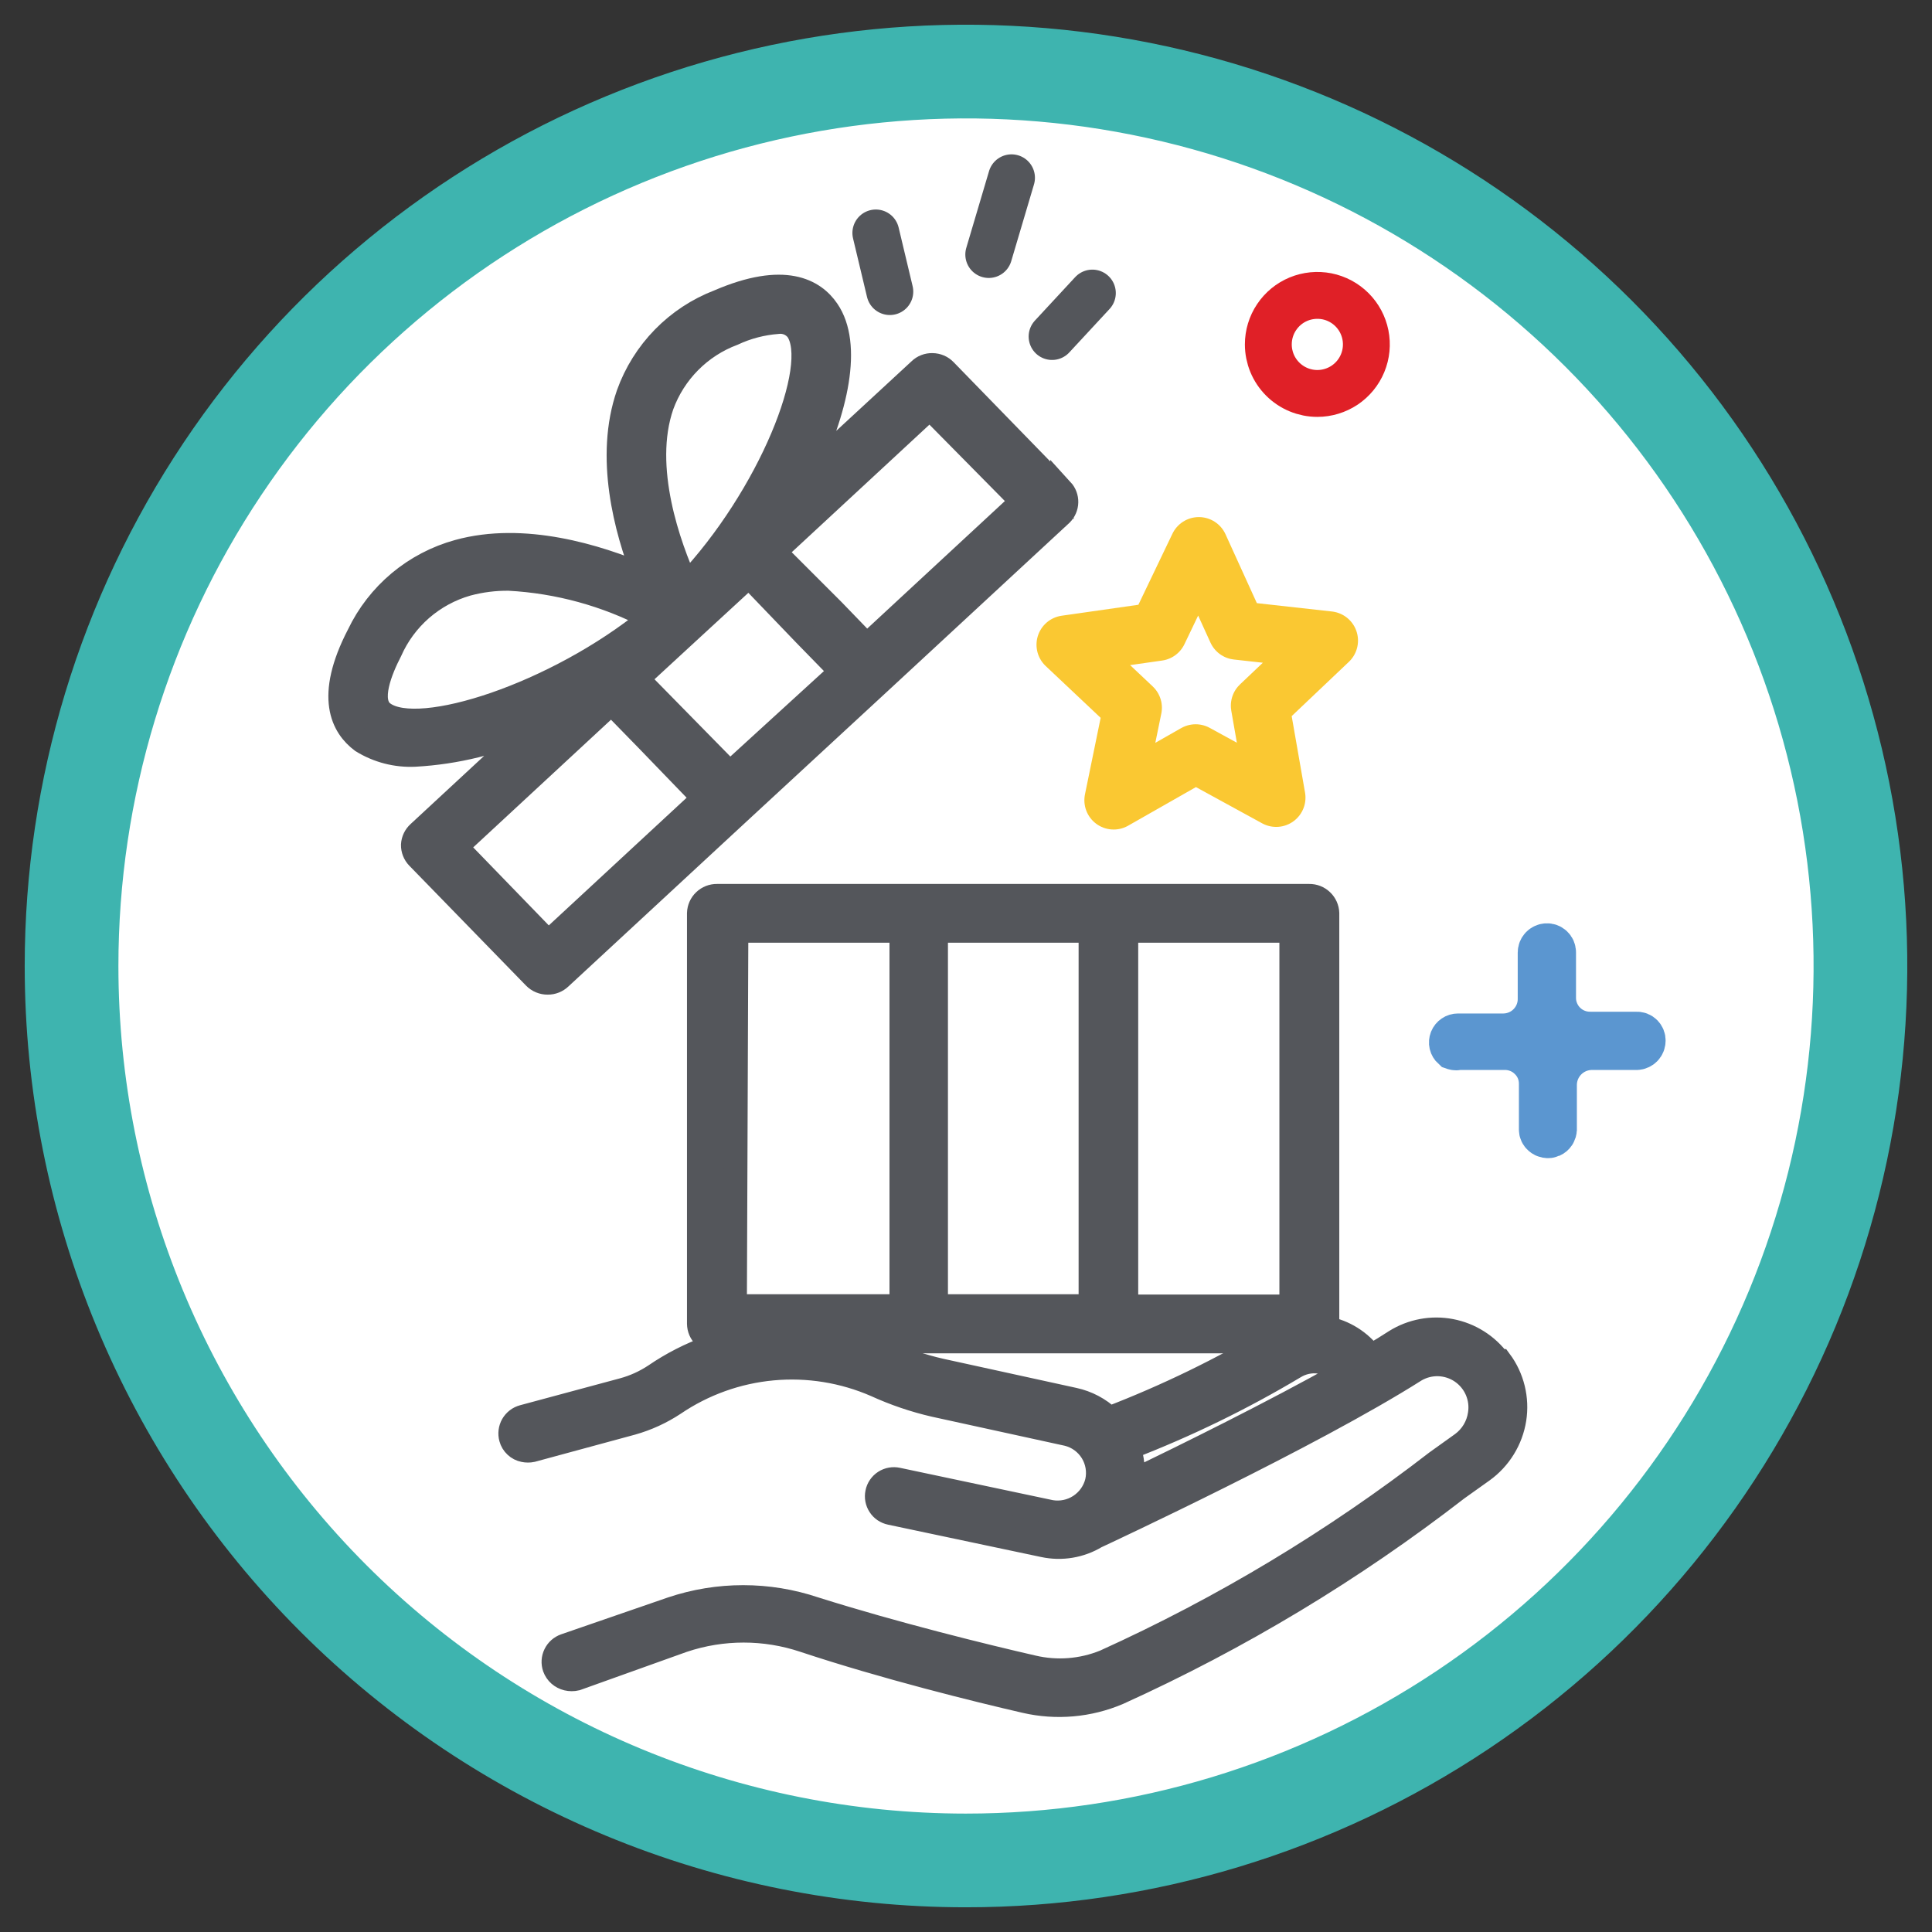 <svg width="54" height="54" viewBox="0 0 54 54" fill="none" xmlns="http://www.w3.org/2000/svg">
<rect x="0" y="0" width="54" height="54" fill="#333333" stroke="none"/>
<path d="M26.992 52C31.937 52.002 36.771 50.537 40.883 47.791C44.996 45.045 48.201 41.141 50.095 36.573C51.988 32.005 52.484 26.978 51.521 22.128C50.557 17.278 48.176 12.822 44.681 9.325C41.185 5.828 36.73 3.446 31.88 2.481C27.03 1.516 22.003 2.01 17.435 3.902C12.866 5.794 8.961 8.998 6.214 13.11C3.466 17.221 2 22.055 2 27C2 33.629 4.633 39.987 9.319 44.675C14.006 49.363 20.363 51.998 26.992 52Z" fill="white"/>
<path d="M26.992 52C31.937 52.002 36.771 50.537 40.883 47.791C44.996 45.045 48.201 41.141 50.095 36.573C51.988 32.005 52.484 26.978 51.521 22.128C50.557 17.278 48.176 12.822 44.681 9.325C41.185 5.828 36.73 3.446 31.88 2.481C27.03 1.516 22.003 2.01 17.435 3.902C12.866 5.794 8.961 8.998 6.214 13.11C3.466 17.221 2 22.055 2 27C2 33.629 4.633 39.987 9.319 44.675C14.006 49.363 20.363 51.998 26.992 52V52Z" stroke="#3EB4AF" stroke-width="2.619" stroke-miterlimit="10"/>
<path d="M28.557 14.015L24.226 18.028L23.288 17.057L21.657 15.426L25.988 11.413L28.557 14.015ZM19.186 16.331C18.712 15.279 17.905 13.069 18.509 11.331C18.675 10.875 18.939 10.46 19.281 10.115C19.623 9.77 20.036 9.503 20.491 9.333C20.883 9.149 21.306 9.039 21.738 9.007C21.84 8.994 21.942 9.008 22.036 9.046C22.131 9.085 22.213 9.147 22.277 9.227C22.97 10.238 21.502 13.892 19.186 16.331ZM18.158 17.277C15.548 19.406 11.714 20.654 10.719 19.928C10.27 19.61 10.654 18.705 10.915 18.199C11.113 17.75 11.409 17.349 11.779 17.026C12.15 16.704 12.587 16.466 13.06 16.331C13.44 16.229 13.833 16.179 14.226 16.184C15.594 16.251 16.932 16.61 18.15 17.237L18.158 17.277ZM12.758 23.672L17.089 19.659L18.084 20.679L19.659 22.31L15.327 26.323L12.758 23.672ZM17.823 18.974L19.381 17.538L20.931 16.111L22.497 17.742L23.5 18.77L20.401 21.6L19.112 20.287L17.823 18.974ZM29.683 13.705L26.42 10.352C26.374 10.304 26.319 10.265 26.257 10.238C26.195 10.212 26.129 10.198 26.061 10.197C25.995 10.195 25.93 10.206 25.868 10.23C25.806 10.254 25.75 10.29 25.703 10.336L22.481 13.313C23.402 11.454 23.786 9.626 23.133 8.672C22.758 8.118 21.926 7.628 20.091 8.419C19.506 8.643 18.977 8.991 18.539 9.439C18.101 9.887 17.765 10.424 17.554 11.013C16.942 12.775 17.489 14.806 17.995 16.095C16.69 15.54 14.634 14.904 12.807 15.409C12.202 15.575 11.639 15.87 11.158 16.272C10.677 16.675 10.288 17.176 10.018 17.742C9.112 19.488 9.577 20.32 10.115 20.72C10.56 20.995 11.078 21.129 11.6 21.103C12.747 21.039 13.873 20.762 14.92 20.287L11.698 23.273C11.601 23.361 11.542 23.484 11.535 23.615C11.533 23.746 11.583 23.872 11.673 23.966L14.936 27.318C14.985 27.368 15.043 27.408 15.107 27.434C15.172 27.461 15.241 27.474 15.311 27.473C15.441 27.474 15.567 27.424 15.662 27.334L20.727 22.644L24.593 19.072L29.667 14.374C29.712 14.328 29.748 14.274 29.773 14.215C29.798 14.155 29.811 14.091 29.811 14.027C29.811 13.963 29.798 13.899 29.773 13.839C29.748 13.78 29.712 13.726 29.667 13.68" fill="#54565B"/>
<path d="M28.557 14.015L24.226 18.028L23.288 17.057L21.657 15.426L25.988 11.413L28.557 14.015ZM19.186 16.331C18.712 15.279 17.905 13.069 18.509 11.331C18.675 10.875 18.939 10.46 19.281 10.115C19.623 9.77 20.036 9.503 20.491 9.333C20.883 9.149 21.306 9.039 21.738 9.007C21.84 8.994 21.942 9.008 22.036 9.046C22.131 9.085 22.213 9.147 22.277 9.227C22.97 10.222 21.502 13.884 19.186 16.331ZM18.158 17.277C15.548 19.406 11.714 20.654 10.719 19.928C10.27 19.61 10.654 18.705 10.915 18.199C11.113 17.75 11.409 17.349 11.779 17.026C12.15 16.704 12.587 16.466 13.06 16.331C13.44 16.229 13.833 16.179 14.226 16.184C15.599 16.258 16.939 16.625 18.158 17.261V17.277ZM12.758 23.672L17.089 19.659L18.084 20.679L19.659 22.31L15.327 26.323L12.758 23.672ZM17.823 18.974L19.381 17.538L20.931 16.111L22.497 17.742L23.5 18.77L20.401 21.6L19.112 20.287L17.823 18.974ZM29.683 13.705L26.42 10.352C26.374 10.304 26.319 10.265 26.257 10.238C26.195 10.212 26.129 10.198 26.061 10.197C25.995 10.195 25.93 10.206 25.868 10.23C25.806 10.254 25.75 10.29 25.703 10.336L22.481 13.313C23.402 11.454 23.786 9.626 23.133 8.672C22.758 8.118 21.926 7.628 20.091 8.419C19.506 8.643 18.977 8.991 18.539 9.439C18.101 9.887 17.765 10.424 17.554 11.013C16.942 12.775 17.489 14.806 17.995 16.095C16.69 15.54 14.634 14.904 12.807 15.409C12.202 15.575 11.639 15.87 11.158 16.272C10.677 16.675 10.288 17.176 10.018 17.742C9.112 19.488 9.577 20.32 10.115 20.72C10.56 20.995 11.078 21.129 11.6 21.103C12.747 21.039 13.873 20.762 14.92 20.287L11.698 23.273C11.601 23.361 11.542 23.484 11.535 23.615C11.533 23.746 11.583 23.872 11.673 23.966L14.936 27.318C14.985 27.368 15.043 27.408 15.107 27.434C15.172 27.461 15.241 27.474 15.311 27.473C15.441 27.474 15.567 27.424 15.662 27.334L20.727 22.644L24.593 19.072L29.667 14.374C29.756 14.285 29.808 14.165 29.811 14.038C29.814 13.912 29.768 13.79 29.683 13.697V13.705Z" stroke="#54565B" stroke-width="0.655" stroke-miterlimit="10"/>
<path d="M36.087 36.511H31.486V26.021H36.087V36.511ZM20.589 26.021H25.189V36.502H20.548L20.589 26.021ZM30.475 36.502H26.168V26.021H30.475V36.502ZM37.106 37V25.524C37.102 25.391 37.045 25.265 36.949 25.174C36.853 25.082 36.725 25.032 36.592 25.034H20.042C19.91 25.032 19.781 25.082 19.685 25.174C19.589 25.265 19.533 25.391 19.529 25.524V37C19.53 37.066 19.544 37.132 19.57 37.193C19.597 37.254 19.635 37.309 19.682 37.355C19.73 37.401 19.787 37.438 19.848 37.462C19.91 37.487 19.976 37.499 20.042 37.498H36.592C36.659 37.499 36.725 37.487 36.786 37.462C36.848 37.438 36.904 37.401 36.952 37.355C37 37.309 37.038 37.254 37.064 37.193C37.091 37.132 37.105 37.066 37.106 37Z" fill="#54565B"/>
<path d="M36.087 36.511H31.486V26.021H36.087V36.511ZM20.589 26.021H25.189V36.502H20.548L20.589 26.021ZM30.475 36.502H26.168V26.021H30.475V36.502ZM37.106 37V25.524C37.102 25.391 37.045 25.265 36.949 25.174C36.853 25.082 36.725 25.032 36.592 25.034H20.042C19.91 25.032 19.781 25.082 19.685 25.174C19.589 25.265 19.533 25.391 19.529 25.524V37C19.53 37.066 19.544 37.132 19.57 37.193C19.597 37.254 19.635 37.309 19.682 37.355C19.73 37.401 19.787 37.438 19.848 37.462C19.91 37.487 19.976 37.499 20.042 37.498H36.592C36.659 37.499 36.725 37.487 36.786 37.462C36.848 37.438 36.904 37.401 36.952 37.355C37 37.309 37.038 37.254 37.064 37.193C37.091 37.132 37.105 37.066 37.106 37V37Z" stroke="#54565B" stroke-width="0.655" stroke-miterlimit="10"/>
<path d="M31.127 22.367L33.419 21.062L35.67 22.294L35.221 19.724L37.138 17.905L34.577 17.62L33.508 15.271L32.367 17.652L29.789 18.02L31.657 19.781L31.127 22.367Z" stroke="#FAC832" stroke-width="1.637" stroke-linecap="round" stroke-linejoin="round"/>
<path d="M24.48 6.511L24.871 8.15" stroke="#54565B" stroke-width="1.31" stroke-miterlimit="10" stroke-linecap="round"/>
<path d="M30.532 8.191L29.406 9.406" stroke="#54565B" stroke-width="1.31" stroke-miterlimit="10" stroke-linecap="round"/>
<path d="M28.272 4.969L27.636 7.114" stroke="#54565B" stroke-width="1.31" stroke-miterlimit="10" stroke-linecap="round"/>
<path d="M36.184 38.215C36.391 38.087 36.636 38.034 36.877 38.067C37.118 38.099 37.341 38.215 37.505 38.395C35.572 39.48 33.158 40.67 31.657 41.396C31.691 41.083 31.658 40.766 31.559 40.467C33.162 39.849 34.709 39.096 36.184 38.215ZM41.894 38.036C41.569 37.596 41.091 37.294 40.554 37.191C40.018 37.088 39.462 37.192 38.998 37.481C38.786 37.62 38.557 37.759 38.321 37.897C38.017 37.489 37.571 37.21 37.07 37.116C36.57 37.022 36.052 37.121 35.621 37.392C34.149 38.27 32.605 39.02 31.005 39.635C30.73 39.373 30.388 39.193 30.018 39.113L26.29 38.297C25.788 38.183 25.299 38.019 24.83 37.807C23.777 37.354 22.627 37.174 21.487 37.284C20.346 37.394 19.251 37.79 18.305 38.436C18.03 38.619 17.727 38.757 17.407 38.843L14.618 39.594C14.556 39.611 14.497 39.64 14.447 39.679C14.396 39.719 14.353 39.768 14.321 39.824C14.289 39.88 14.269 39.942 14.261 40.006C14.253 40.07 14.258 40.135 14.275 40.197C14.298 40.283 14.345 40.361 14.41 40.421C14.475 40.482 14.555 40.523 14.642 40.54C14.718 40.556 14.796 40.556 14.871 40.54L17.669 39.781C18.085 39.663 18.481 39.482 18.843 39.243C19.662 38.687 20.608 38.347 21.594 38.256C22.579 38.165 23.572 38.325 24.479 38.721C25.003 38.96 25.549 39.146 26.11 39.276L29.838 40.091C30.12 40.161 30.363 40.339 30.516 40.586C30.668 40.833 30.718 41.13 30.654 41.413C30.586 41.688 30.416 41.928 30.178 42.084C29.941 42.24 29.653 42.3 29.373 42.253L25.091 41.347C25.028 41.333 24.963 41.332 24.9 41.343C24.837 41.354 24.776 41.378 24.722 41.413C24.668 41.448 24.622 41.493 24.586 41.546C24.549 41.6 24.524 41.66 24.512 41.723C24.499 41.785 24.498 41.849 24.51 41.911C24.522 41.974 24.546 42.033 24.581 42.086C24.615 42.139 24.66 42.185 24.713 42.221C24.766 42.256 24.825 42.281 24.887 42.294L29.169 43.199C29.672 43.306 30.197 43.219 30.637 42.954C30.882 42.84 36.657 40.148 39.561 38.305C39.757 38.189 39.982 38.131 40.21 38.138C40.438 38.146 40.659 38.218 40.847 38.346C41.035 38.475 41.183 38.654 41.273 38.863C41.363 39.073 41.392 39.304 41.355 39.529C41.331 39.69 41.276 39.845 41.192 39.985C41.108 40.125 40.997 40.247 40.866 40.344L40.148 40.858C37.284 43.072 34.172 44.944 30.874 46.437C30.237 46.696 29.536 46.75 28.867 46.592C27.546 46.29 24.993 45.662 22.774 44.961C21.475 44.524 20.069 44.524 18.77 44.961L15.792 45.989C15.671 46.031 15.57 46.12 15.514 46.236C15.457 46.352 15.449 46.486 15.491 46.608C15.52 46.687 15.567 46.757 15.63 46.813C15.693 46.868 15.768 46.907 15.85 46.927C15.935 46.947 16.025 46.947 16.11 46.927L19.096 45.858C20.192 45.491 21.377 45.491 22.473 45.858C24.732 46.608 27.31 47.245 28.655 47.555C29.525 47.755 30.436 47.675 31.257 47.326C34.628 45.799 37.809 43.883 40.735 41.617L41.445 41.111C41.681 40.941 41.881 40.725 42.033 40.478C42.186 40.23 42.288 39.955 42.334 39.667C42.379 39.382 42.366 39.092 42.298 38.812C42.229 38.531 42.106 38.268 41.934 38.036" fill="#54565B"/>
<path d="M36.184 38.215C36.391 38.087 36.636 38.034 36.877 38.067C37.118 38.099 37.341 38.215 37.505 38.395C35.572 39.48 33.158 40.67 31.657 41.396C31.691 41.083 31.658 40.766 31.559 40.467C33.162 39.849 34.709 39.096 36.184 38.215ZM41.894 38.036C41.569 37.596 41.091 37.294 40.554 37.191C40.018 37.088 39.462 37.192 38.998 37.481C38.786 37.62 38.557 37.759 38.321 37.897C38.017 37.489 37.571 37.21 37.07 37.116C36.57 37.022 36.052 37.121 35.621 37.392C34.149 38.27 32.605 39.02 31.005 39.635C30.73 39.373 30.388 39.193 30.018 39.113L26.29 38.297C25.788 38.183 25.299 38.019 24.83 37.807C23.777 37.354 22.627 37.174 21.487 37.284C20.346 37.394 19.251 37.79 18.305 38.436C18.03 38.619 17.727 38.757 17.407 38.843L14.618 39.594C14.556 39.611 14.497 39.64 14.447 39.679C14.396 39.719 14.353 39.768 14.321 39.824C14.289 39.88 14.269 39.942 14.261 40.006C14.253 40.07 14.258 40.135 14.275 40.197C14.298 40.283 14.345 40.361 14.41 40.421C14.475 40.482 14.555 40.523 14.642 40.54C14.718 40.556 14.796 40.556 14.871 40.54L17.669 39.781C18.085 39.663 18.481 39.482 18.843 39.243C19.662 38.687 20.608 38.347 21.594 38.256C22.579 38.165 23.572 38.325 24.479 38.721C25.003 38.96 25.549 39.146 26.11 39.276L29.838 40.091C30.12 40.161 30.363 40.339 30.516 40.586C30.668 40.833 30.718 41.13 30.654 41.413C30.586 41.688 30.416 41.928 30.178 42.084C29.941 42.24 29.653 42.3 29.373 42.253L25.091 41.347C25.028 41.333 24.963 41.332 24.9 41.343C24.837 41.354 24.776 41.378 24.722 41.413C24.668 41.448 24.622 41.493 24.586 41.546C24.549 41.6 24.524 41.66 24.512 41.723C24.499 41.785 24.498 41.849 24.51 41.911C24.522 41.974 24.546 42.033 24.581 42.086C24.615 42.139 24.66 42.185 24.713 42.221C24.766 42.256 24.825 42.281 24.887 42.294L29.169 43.199C29.672 43.306 30.197 43.219 30.637 42.954V42.954C30.882 42.84 36.657 40.148 39.561 38.305C39.757 38.189 39.982 38.131 40.21 38.138C40.438 38.146 40.659 38.218 40.847 38.346C41.035 38.475 41.183 38.654 41.273 38.863C41.363 39.073 41.392 39.304 41.355 39.529C41.331 39.69 41.276 39.845 41.192 39.985C41.108 40.125 40.997 40.247 40.866 40.344L40.148 40.858C37.284 43.072 34.172 44.944 30.874 46.437C30.237 46.696 29.536 46.75 28.867 46.592C27.546 46.29 24.993 45.662 22.774 44.961C21.475 44.524 20.069 44.524 18.77 44.961L15.792 45.989C15.671 46.031 15.57 46.12 15.514 46.236C15.457 46.352 15.449 46.486 15.491 46.608C15.52 46.687 15.567 46.757 15.63 46.813C15.693 46.868 15.768 46.907 15.85 46.927C15.935 46.947 16.025 46.947 16.11 46.927L19.096 45.858C20.192 45.491 21.377 45.491 22.473 45.858C24.732 46.608 27.31 47.245 28.655 47.555C29.525 47.755 30.436 47.675 31.257 47.326C34.628 45.799 37.809 43.883 40.735 41.617L41.445 41.111C41.681 40.941 41.881 40.725 42.033 40.478C42.186 40.23 42.288 39.955 42.334 39.667C42.379 39.382 42.366 39.092 42.298 38.812C42.229 38.531 42.106 38.268 41.934 38.036H41.894Z" stroke="#54565B" stroke-width="0.655" stroke-miterlimit="10"/>
<path d="M36.82 10.997C37.091 10.997 37.356 10.916 37.582 10.766C37.807 10.615 37.983 10.401 38.086 10.151C38.19 9.9 38.217 9.625 38.164 9.359C38.111 9.093 37.981 8.849 37.789 8.657C37.598 8.466 37.353 8.335 37.088 8.282C36.822 8.23 36.546 8.257 36.296 8.36C36.045 8.464 35.831 8.64 35.681 8.865C35.53 9.09 35.45 9.355 35.45 9.626C35.45 9.99 35.594 10.338 35.851 10.595C36.108 10.852 36.457 10.997 36.82 10.997V10.997Z" stroke="#E02027" stroke-width="1.31" stroke-miterlimit="10"/>
<path d="M43.239 29.7C43.173 29.581 43.09 29.471 42.995 29.373C42.893 29.277 42.778 29.198 42.652 29.137C42.901 29.01 43.106 28.811 43.239 28.566C43.307 28.687 43.392 28.797 43.492 28.892C43.593 28.992 43.708 29.075 43.835 29.137C43.587 29.269 43.385 29.474 43.256 29.724L43.239 29.7ZM43.435 31.641V30.36C43.433 30.078 43.542 29.805 43.739 29.602C43.936 29.399 44.205 29.282 44.487 29.276H45.76C45.802 29.273 45.841 29.255 45.87 29.225C45.899 29.195 45.915 29.154 45.915 29.113C45.916 29.092 45.913 29.071 45.905 29.052C45.898 29.032 45.887 29.015 45.872 29C45.857 28.986 45.84 28.974 45.821 28.967C45.801 28.959 45.781 28.956 45.76 28.957H44.479C44.341 28.961 44.203 28.936 44.074 28.886C43.945 28.835 43.828 28.76 43.728 28.663C43.629 28.567 43.549 28.452 43.495 28.324C43.44 28.197 43.412 28.06 43.411 27.922V26.641C43.411 26.62 43.407 26.599 43.398 26.58C43.39 26.56 43.378 26.543 43.362 26.529C43.347 26.514 43.329 26.503 43.309 26.495C43.29 26.488 43.269 26.485 43.248 26.486C43.206 26.488 43.166 26.506 43.138 26.537C43.109 26.567 43.093 26.607 43.093 26.649V27.93C43.095 28.069 43.069 28.207 43.018 28.337C42.967 28.466 42.891 28.584 42.794 28.684C42.697 28.784 42.581 28.864 42.453 28.919C42.325 28.975 42.188 29.004 42.049 29.006H40.768C40.737 29.006 40.706 29.015 40.68 29.033C40.654 29.05 40.634 29.076 40.623 29.105C40.611 29.134 40.609 29.166 40.616 29.196C40.623 29.227 40.639 29.254 40.662 29.276C40.699 29.288 40.739 29.288 40.776 29.276H42.057C42.195 29.272 42.333 29.296 42.462 29.346C42.591 29.397 42.708 29.473 42.807 29.569C42.908 29.665 42.988 29.78 43.043 29.907C43.097 30.035 43.126 30.173 43.125 30.311V31.592C43.125 31.612 43.129 31.633 43.137 31.651C43.146 31.669 43.158 31.686 43.174 31.698C43.196 31.719 43.224 31.733 43.254 31.738C43.284 31.743 43.315 31.739 43.342 31.727C43.37 31.715 43.394 31.695 43.41 31.669C43.427 31.644 43.435 31.614 43.435 31.584" fill="#FAC832"/>
<path d="M43.239 29.7C43.173 29.581 43.09 29.471 42.995 29.373C42.894 29.277 42.778 29.198 42.652 29.137C42.901 29.01 43.106 28.811 43.239 28.566C43.307 28.687 43.392 28.797 43.492 28.892C43.593 28.992 43.708 29.075 43.835 29.137C43.584 29.26 43.377 29.456 43.239 29.7V29.7ZM43.419 31.617V30.336C43.417 30.053 43.526 29.781 43.723 29.578C43.92 29.375 44.188 29.258 44.471 29.251H45.744C45.785 29.249 45.825 29.231 45.854 29.201C45.883 29.17 45.899 29.13 45.899 29.088C45.9 29.067 45.897 29.047 45.889 29.027C45.882 29.008 45.87 28.991 45.856 28.976C45.841 28.961 45.824 28.95 45.804 28.942C45.785 28.935 45.764 28.932 45.744 28.933H44.463C44.325 28.936 44.187 28.912 44.058 28.861C43.929 28.811 43.811 28.735 43.712 28.639C43.612 28.543 43.533 28.427 43.479 28.3C43.424 28.173 43.395 28.036 43.395 27.897V26.617C43.395 26.596 43.39 26.575 43.382 26.555C43.374 26.536 43.361 26.518 43.346 26.504C43.331 26.489 43.313 26.478 43.293 26.471C43.273 26.464 43.252 26.46 43.231 26.462C43.19 26.464 43.15 26.482 43.121 26.512C43.092 26.543 43.076 26.583 43.076 26.625V27.905C43.079 28.045 43.053 28.183 43.002 28.312C42.951 28.442 42.874 28.56 42.777 28.66C42.68 28.76 42.565 28.84 42.437 28.895C42.309 28.95 42.172 28.98 42.032 28.982H40.752C40.72 28.982 40.69 28.991 40.664 29.009C40.638 29.026 40.618 29.051 40.606 29.08C40.595 29.109 40.592 29.141 40.599 29.172C40.606 29.202 40.623 29.23 40.646 29.251C40.683 29.264 40.723 29.264 40.76 29.251H42.041C42.179 29.247 42.316 29.272 42.445 29.322C42.574 29.372 42.692 29.448 42.791 29.545C42.892 29.64 42.972 29.756 43.027 29.883C43.081 30.011 43.109 30.148 43.109 30.287V31.568C43.108 31.588 43.112 31.608 43.121 31.627C43.13 31.645 43.142 31.661 43.158 31.674C43.18 31.695 43.208 31.708 43.238 31.713C43.268 31.719 43.298 31.715 43.326 31.703C43.354 31.691 43.377 31.671 43.394 31.645C43.41 31.62 43.419 31.59 43.419 31.559V31.617Z" stroke="#5B96D0" stroke-width="1.31" stroke-miterlimit="10"/>
</svg>

